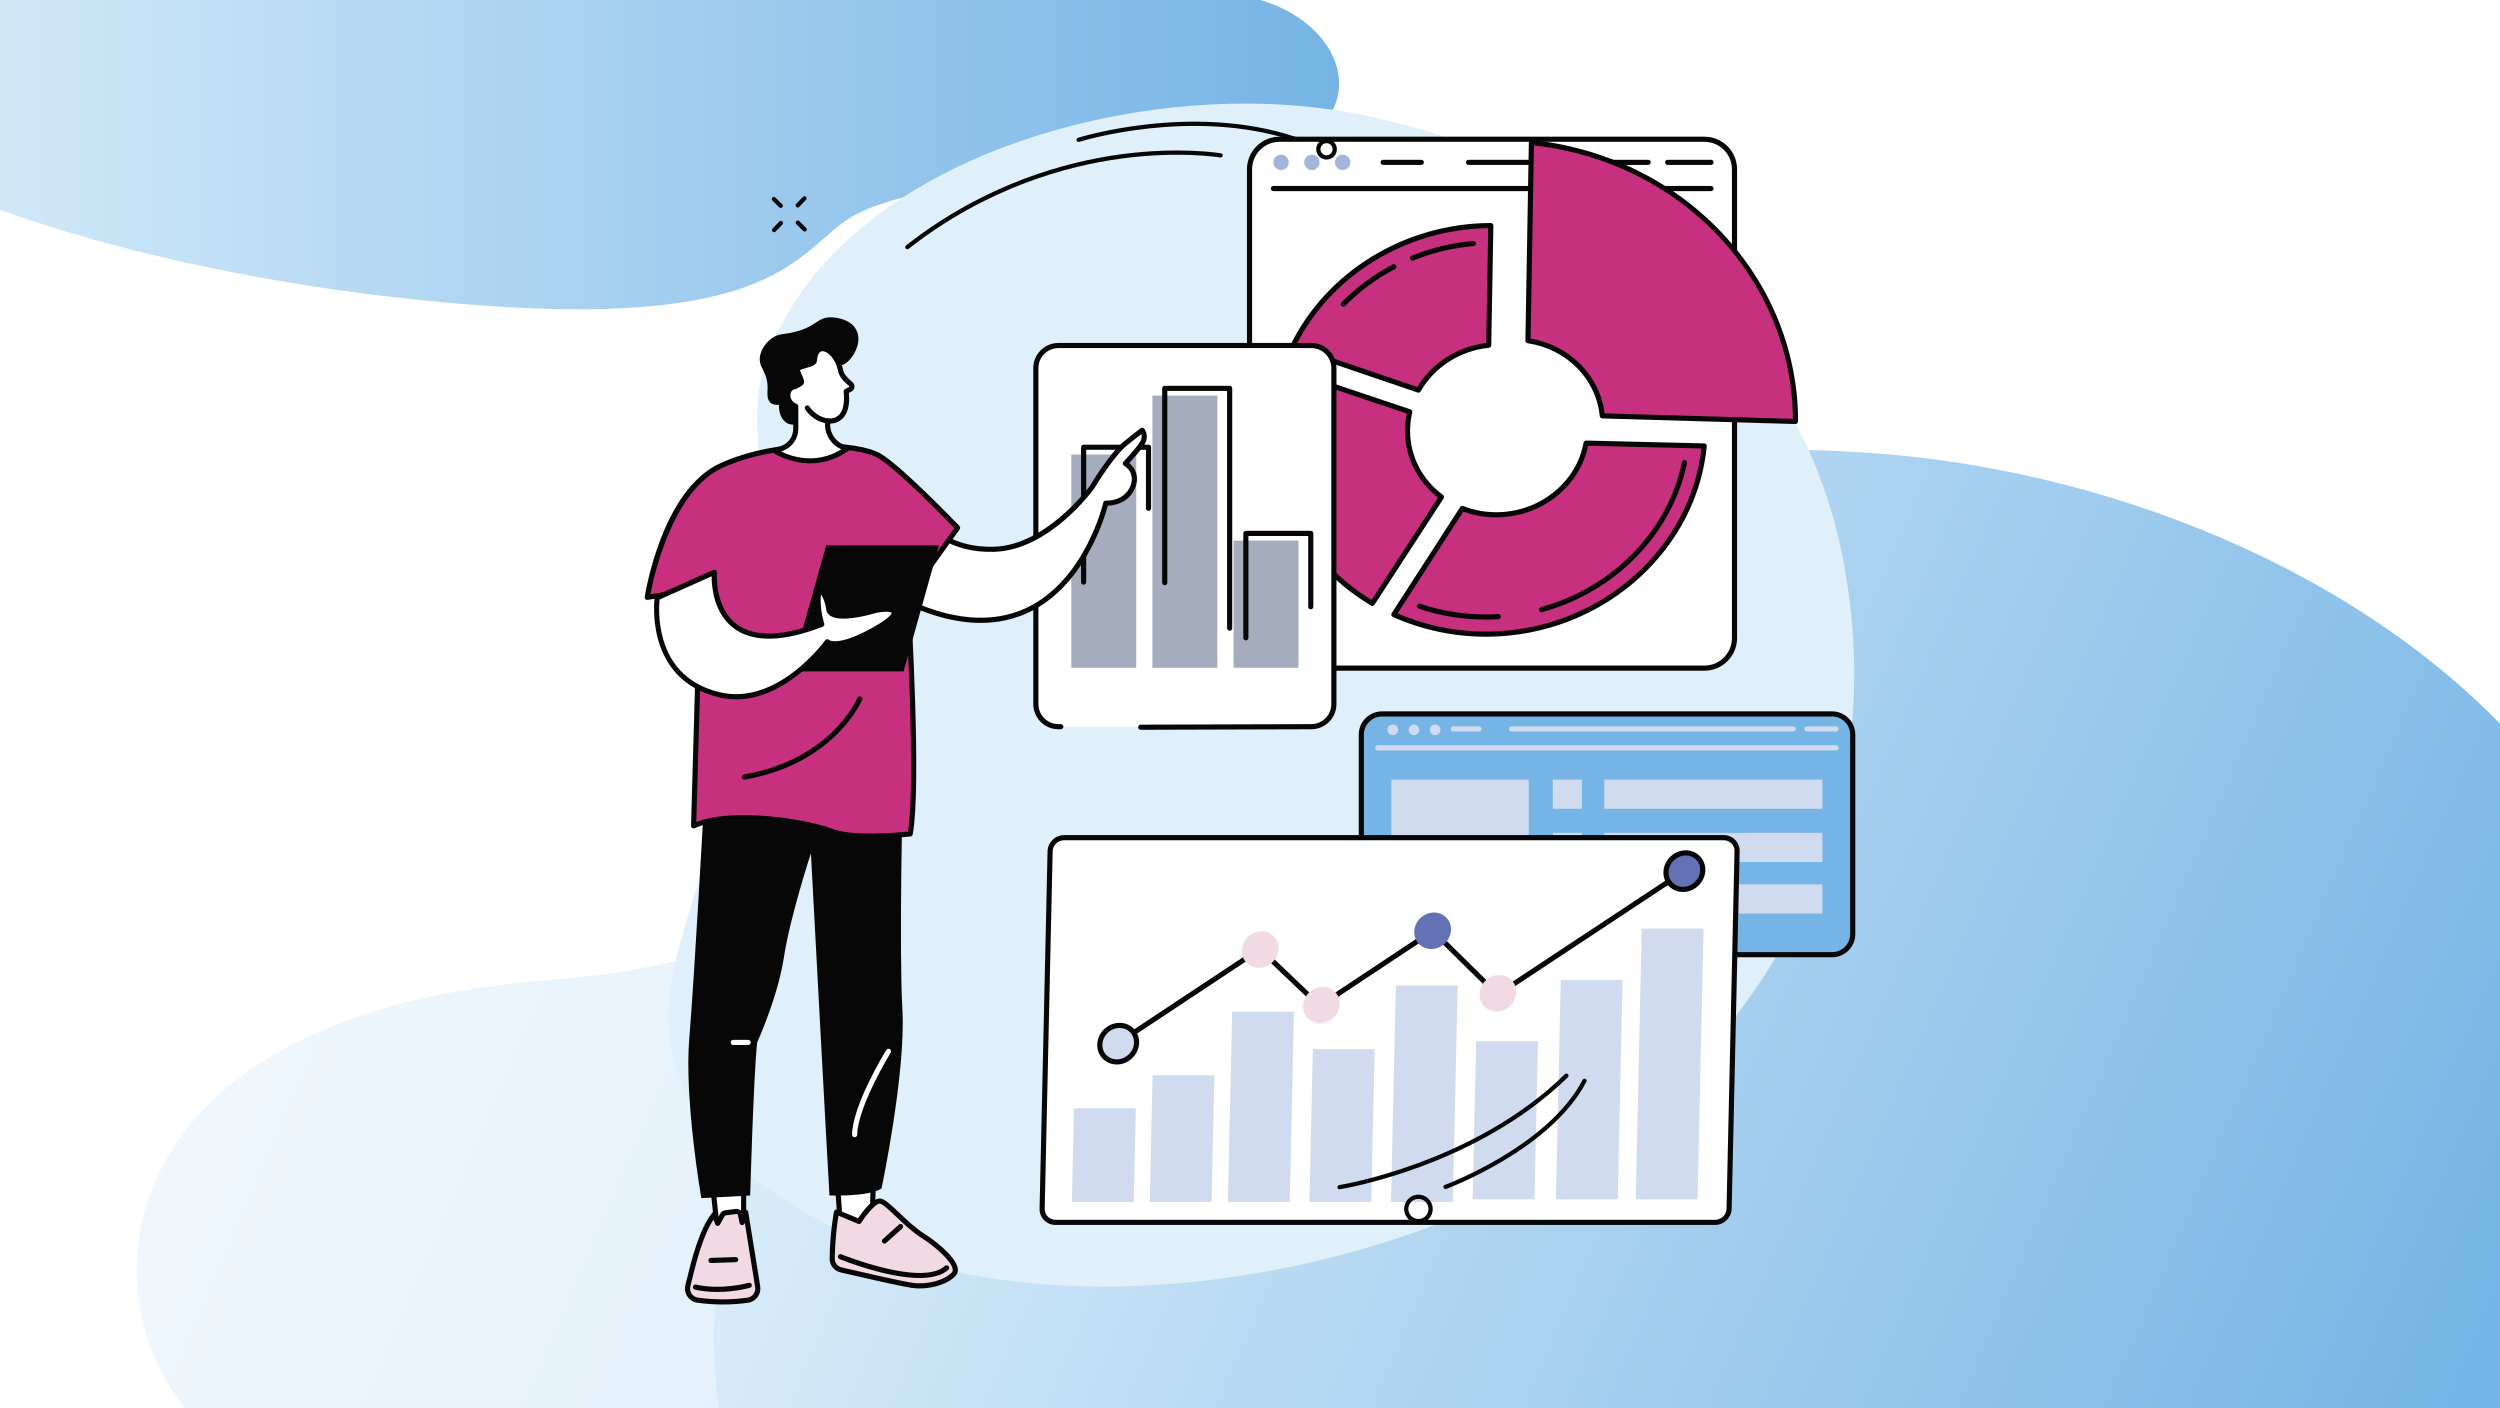 <?xml version="1.0" encoding="UTF-8"?>
<svg id="Layer_1" xmlns="http://www.w3.org/2000/svg" xmlns:xlink="http://www.w3.org/1999/xlink" viewBox="0 0 1708 962">
  <rect x="0" y="0" width="1708" height="962" fill="#333333" stroke="none"/>
  <defs>
    <style>
      .cls-1 {
        fill: none;
      }

      .cls-2 {
        fill: #070707;
      }

      .cls-3 {
        fill: #c6307e;
      }

      .cls-4 {
        fill: #a4acbe;
      }

      .cls-5 {
        fill: #6372b4;
      }

      .cls-6 {
        fill: url(#linear-gradient-4);
      }

      .cls-7 {
        fill: url(#linear-gradient-3);
      }

      .cls-8 {
        fill: url(#linear-gradient-2);
      }

      .cls-9 {
        fill: #d0dbf0;
      }

      .cls-10 {
        fill: #f2dae5;
      }

      .cls-11 {
        fill: url(#linear-gradient);
      }

      .cls-12 {
        clip-path: url(#clippath-1);
      }

      .cls-13 {
        fill: #fff;
      }

      .cls-14 {
        fill: #75b4e5;
      }

      .cls-15 {
        fill: #e0f0fb;
      }

      .cls-16 {
        opacity: .4;
      }

      .cls-17 {
        clip-path: url(#clippath);
      }

      .cls-18 {
        fill: #a4b5dc;
      }
    </style>
    <clipPath id="clippath">
      <rect class="cls-1" x="1839" width="1708" height="962"/>
    </clipPath>
    <linearGradient id="linear-gradient" x1="1685.81" y1="65.68" x2="2753.89" y2="65.68" gradientUnits="userSpaceOnUse">
      <stop offset="0" stop-color="#e0f0fb"/>
      <stop offset="1" stop-color="#75b4e5"/>
    </linearGradient>
    <clipPath id="clippath-1">
      <rect class="cls-1" width="1708" height="962"/>
    </clipPath>
    <linearGradient id="linear-gradient-2" x1="154.63" y1="426.96" x2="1577.54" y2="1043.18" gradientUnits="userSpaceOnUse">
      <stop offset="0" stop-color="#e0f0fb"/>
      <stop offset="1" stop-color="#75b4e5"/>
    </linearGradient>
    <linearGradient id="linear-gradient-3" x1="545.24" y1="513.46" x2="1664.04" y2="997.98" xlink:href="#linear-gradient-2"/>
    <linearGradient id="linear-gradient-4" x1="-153.19" x2="914.89" xlink:href="#linear-gradient"/>
  </defs>
  <g class="cls-17">
    <path class="cls-11" d="M2100.15,202.13c254.55,30.34,277.7-21.84,314.1-49.61,13.65-10.41,36.08-17.07,58.79-21.33,29.65-5.56,64.42-7.55,100.42-6.28,231.6,8.14,203.7-110.1,117.79-127.11l-919.73-77.76c-240.03,140.23,74.07,251.77,328.62,282.1Z"/>
  </g>
  <rect class="cls-13" width="1708" height="962"/>
  <g class="cls-12">
    <g class="cls-16">
      <path class="cls-8" d="M1128.72,378.73c-414.89-21.85-445.11,112.39-500.06,188.88-20.61,28.68-55.9,49.9-91.96,65.22-47.08,20-102.92,32.22-161.19,36.63C.7,697.83,61.85,985.18,202.79,1009.36h1494.69c368.18-398.04-153.86-608.77-568.75-630.63Z"/>
    </g>
    <path class="cls-7" d="M1288.95,310.3c-321.09-27.08-344.48,139.24-387,234.01-15.95,35.54-43.26,61.83-71.17,80.81-36.43,24.78-79.65,39.92-124.74,45.38-290.08,35.15-242.75,391.17-133.68,421.12h1156.76c284.94-493.16-119.08-754.24-440.16-781.32Z"/>
    <path class="cls-6" d="M261.15,202.13c254.55,30.34,277.7-21.84,314.1-49.61,13.65-10.41,36.08-17.07,58.79-21.33,29.65-5.56,64.42-7.55,100.42-6.28,231.6,8.14,203.7-110.1,117.79-127.11L-67.47-79.97C-307.5,60.26,6.6,171.8,261.15,202.13Z"/>
  </g>
  <g id="Analytics_and_data_science">
    <path class="cls-15" d="M465.96,740.86c23.6,58.31,79.03,85.77,114.47,103.32,139.66,69.18,398.63,33.67,551.92-93.64,35.87-29.79,167.27-158.11,126.78-368.64-35.8-186.11-216.82-295.54-370.59-309.48-127.39-11.55-296.28,36.86-355.4,150.62-37.18,71.53,7.19,94.1-23.49,256.04-26.56,140.17-72.53,190.45-43.67,261.77Z"/>
    <g>
      <g>
        <rect class="cls-14" x="930.05" y="487.76" width="335.74" height="164.49" rx="14.1" ry="14.1"/>
        <path class="cls-2" d="M1251.69,654.01h-307.54c-8.75,0-15.86-7.11-15.86-15.86v-136.29c0-8.75,7.11-15.86,15.86-15.86h307.54c8.75,0,15.86,7.11,15.86,15.86v136.29c0,8.74-7.11,15.86-15.86,15.86ZM944.15,489.52c-6.8,0-12.34,5.54-12.34,12.34v136.29c0,6.8,5.54,12.34,12.34,12.34h307.54c6.8,0,12.34-5.54,12.34-12.34v-136.29c0-6.81-5.54-12.34-12.34-12.34h-307.54Z"/>
      </g>
      <g>
        <path class="cls-9" d="M1254.44,512.69h-313.22c-.97,0-1.76-.79-1.76-1.76s.79-1.76,1.76-1.76h313.22c.97,0,1.76.79,1.76,1.76s-.79,1.76-1.76,1.76Z"/>
        <circle class="cls-9" cx="951.56" cy="498.6" r="3.62"/>
        <path class="cls-9" d="M969.64,498.6c0,2-1.62,3.62-3.62,3.62s-3.62-1.62-3.62-3.62,1.62-3.62,3.62-3.62,3.62,1.62,3.62,3.62Z"/>
        <path class="cls-9" d="M984.1,498.6c0,2-1.62,3.62-3.62,3.62s-3.62-1.62-3.62-3.62,1.62-3.62,3.62-3.62,3.62,1.62,3.62,3.62Z"/>
        <path class="cls-9" d="M1254.44,499.78h-19.94c-.97,0-1.76-.79-1.76-1.76s.79-1.76,1.76-1.76h19.94c.97,0,1.76.79,1.76,1.76s-.79,1.76-1.76,1.76Z"/>
        <path class="cls-9" d="M1225.11,499.78h-192.39c-.97,0-1.76-.79-1.76-1.76s.79-1.76,1.76-1.76h192.39c.97,0,1.76.79,1.76,1.76s-.79,1.76-1.76,1.76Z"/>
        <path class="cls-9" d="M1010.43,499.78h-17.6c-.97,0-1.76-.79-1.76-1.76s.79-1.76,1.76-1.76h17.6c.97,0,1.76.79,1.76,1.76s-.79,1.76-1.76,1.76Z"/>
      </g>
      <g>
        <rect class="cls-9" x="950.6" y="532.63" width="93.85" height="91.5"/>
        <g>
          <rect class="cls-9" x="1060.87" y="532.63" width="19.94" height="19.94"/>
          <rect class="cls-9" x="1096.07" y="532.63" width="148.99" height="19.94"/>
        </g>
        <g>
          <rect class="cls-9" x="1060.87" y="569" width="19.94" height="19.94"/>
          <rect class="cls-9" x="1096.07" y="569" width="148.99" height="19.94"/>
        </g>
        <g>
          <rect class="cls-9" x="1060.87" y="605.36" width="19.94" height="19.94"/>
          <rect class="cls-9" x="1096.07" y="604.19" width="148.99" height="19.94"/>
        </g>
      </g>
    </g>
    <g>
      <g>
        <path class="cls-13" d="M1171.76,835.12h-450.63c-5.17,0-9.26-4.16-9.15-9.29l5.45-244.25c.11-5.13,4.39-9.29,9.56-9.29h450.63c5.17,0,9.26,4.16,9.15,9.29l-5.45,244.25c-.11,5.13-4.39,9.29-9.56,9.29Z"/>
        <path class="cls-2" d="M1171.76,836.88h-450.63c-2.99,0-5.77-1.16-7.83-3.27-2.05-2.09-3.14-4.87-3.07-7.82l5.45-244.25c.14-6.07,5.21-11.01,11.32-11.01h450.63c2.99,0,5.77,1.16,7.83,3.27,2.05,2.09,3.14,4.87,3.07,7.82l-5.45,244.25c-.13,6.07-5.21,11.01-11.32,11.01ZM726.99,574.05c-4.21,0-7.71,3.4-7.8,7.57l-5.45,244.25c-.04,1.99.69,3.87,2.07,5.28,1.4,1.43,3.28,2.21,5.32,2.21h450.63c4.21,0,7.71-3.4,7.8-7.57l5.45-244.25c.04-1.99-.69-3.87-2.07-5.28-1.4-1.43-3.28-2.21-5.32-2.21h-450.63Z"/>
      </g>
      <g>
        <polygon class="cls-9" points="827.75 821.14 785.52 821.14 787.45 734.62 829.68 734.62 827.75 821.14"/>
        <polygon class="cls-9" points="774.56 821.14 732.33 821.14 733.76 757.19 775.99 757.19 774.56 821.14"/>
        <polygon class="cls-9" points="881.12 821.14 838.89 821.14 841.79 691.15 884.02 691.15 881.12 821.14"/>
        <polygon class="cls-9" points="936.84 821.14 894.61 821.14 896.94 716.79 939.17 716.79 936.84 821.14"/>
        <polygon class="cls-9" points="992.56 821.14 950.33 821.14 953.63 673.28 995.86 673.28 992.56 821.14"/>
        <polygon class="cls-9" points="1048.32 819.39 1006.09 819.39 1008.5 711.35 1050.73 711.35 1048.32 819.39"/>
        <polygon class="cls-9" points="1105.21 819.39 1062.98 819.39 1066.33 669.4 1108.56 669.4 1105.21 819.39"/>
        <polygon class="cls-9" points="1159.76 819.39 1117.53 819.39 1121.65 634.44 1163.88 634.44 1159.76 819.39"/>
      </g>
      <g>
        <path class="cls-2" d="M763.6,714.56c-.57,0-1.13-.28-1.47-.79-.54-.81-.32-1.9.5-2.44l97.24-64.41c.69-.45,1.59-.37,2.19.19l39.76,37.92,76.12-50.47c.69-.46,1.61-.37,2.21.21l43.19,42.52,126.47-83.61c.81-.54,1.9-.31,2.44.5.54.81.31,1.9-.5,2.44l-127.66,84.39c-.69.46-1.61.37-2.2-.21l-43.19-42.52-76.1,50.46c-.69.45-1.59.37-2.19-.19l-39.76-37.92-96.07,63.63c-.3.2-.64.29-.97.29Z"/>
        <path class="cls-10" d="M873.53,648.09c-.15,6.88-5.9,12.76-12.84,13.12-6.94.36-12.44-4.92-12.28-11.8.15-6.88,5.9-12.76,12.84-13.12s12.44,4.92,12.28,11.8Z"/>
        <path class="cls-5" d="M991.33,635.24c-.15,6.88-5.9,12.76-12.84,13.12-6.94.36-12.44-4.92-12.28-11.8.15-6.88,5.9-12.76,12.84-13.12,6.94-.36,12.44,4.92,12.28,11.8Z"/>
        <path class="cls-10" d="M915.32,686.02c-.15,6.88-5.9,12.76-12.84,13.12s-12.44-4.92-12.28-11.8c.15-6.88,5.9-12.76,12.84-13.12,6.94-.36,12.44,4.92,12.28,11.8Z"/>
        <g>
          <path class="cls-9" d="M776.51,712.37c-.15,6.88-5.9,12.76-12.84,13.12-6.94.36-12.44-4.92-12.28-11.8.15-6.88,5.9-12.76,12.84-13.12,6.94-.36,12.44,4.92,12.28,11.8Z"/>
          <path class="cls-2" d="M762.99,727.27c-3.57,0-6.88-1.31-9.38-3.74-2.65-2.57-4.06-6.08-3.98-9.88.17-7.77,6.68-14.43,14.51-14.84,3.88-.2,7.48,1.12,10.16,3.72,2.65,2.57,4.06,6.08,3.98,9.88-.17,7.77-6.68,14.43-14.51,14.84-.26.01-.52.02-.78.02ZM764.9,702.31c-.19,0-.39,0-.58.01-6.03.31-11.04,5.43-11.17,11.4-.06,2.81.97,5.4,2.91,7.28,1.97,1.91,4.64,2.87,7.52,2.73,6.03-.31,11.04-5.43,11.17-11.4.06-2.81-.97-5.4-2.91-7.28-1.84-1.78-4.28-2.74-6.94-2.74Z"/>
        </g>
        <path class="cls-10" d="M1035.89,677.93c-.15,6.88-5.9,12.76-12.84,13.12-6.94.36-12.44-4.92-12.28-11.8.15-6.88,5.9-12.76,12.84-13.12,6.94-.36,12.44,4.92,12.28,11.8Z"/>
        <g>
          <path class="cls-5" d="M1163.33,594.51c-.15,6.88-5.9,12.76-12.84,13.12-6.94.36-12.44-4.92-12.28-11.8.15-6.88,5.9-12.76,12.84-13.12,6.94-.36,12.44,4.92,12.28,11.8Z"/>
          <path class="cls-2" d="M1149.81,609.41c-3.58,0-6.88-1.31-9.38-3.74-2.65-2.57-4.06-6.08-3.98-9.88.17-7.77,6.68-14.43,14.51-14.84,3.87-.2,7.48,1.12,10.16,3.72,2.65,2.57,4.06,6.08,3.98,9.88h0c-.17,7.77-6.68,14.43-14.51,14.84-.26.01-.52.02-.78.02ZM1151.73,584.45c-.19,0-.39,0-.58.01-6.03.32-11.04,5.43-11.17,11.4-.06,2.81.97,5.4,2.91,7.28,1.97,1.91,4.64,2.88,7.52,2.73,6.03-.32,11.04-5.43,11.17-11.4h0c.06-2.81-.97-5.4-2.91-7.28-1.84-1.78-4.28-2.74-6.94-2.74ZM1163.33,594.51h.01-.01Z"/>
        </g>
      </g>
    </g>
    <g>
      <g>
        <g>
          <g>
            <rect class="cls-13" x="853.68" y="95.14" width="331.33" height="361.33" rx="20.51" ry="20.51"/>
            <path class="cls-2" d="M1164.5,458.23h-290.31c-12.28,0-22.27-9.99-22.27-22.27V115.65c0-12.28,9.99-22.27,22.27-22.27h290.31c12.28,0,22.27,9.99,22.27,22.27v320.31c0,12.28-9.99,22.27-22.27,22.27ZM874.19,96.9c-10.34,0-18.75,8.41-18.75,18.75v320.31c0,10.34,8.41,18.75,18.75,18.75h290.31c10.34,0,18.75-8.41,18.75-18.75V115.65c0-10.34-8.41-18.75-18.75-18.75h-290.31Z"/>
          </g>
          <g>
            <path class="cls-2" d="M1168.97,130.56h-298.99c-.97,0-1.76-.79-1.76-1.76s.79-1.76,1.76-1.76h298.99c.97,0,1.76.79,1.76,1.76s-.79,1.76-1.76,1.76Z"/>
            <g>
              <path class="cls-18" d="M880.5,110.92c0,2.9-2.35,5.26-5.26,5.26s-5.26-2.35-5.26-5.26,2.35-5.26,5.26-5.26,5.26,2.35,5.26,5.26Z"/>
              <path class="cls-18" d="M901.54,110.92c0,2.9-2.35,5.26-5.26,5.26s-5.26-2.35-5.26-5.26,2.35-5.26,5.26-5.26,5.26,2.35,5.26,5.26Z"/>
              <path class="cls-18" d="M922.57,110.92c0,2.9-2.35,5.26-5.26,5.26s-5.26-2.35-5.26-5.26,2.35-5.26,5.26-5.26,5.26,2.35,5.26,5.26Z"/>
            </g>
            <path class="cls-2" d="M1168.97,112.68h-29.63c-.97,0-1.76-.79-1.76-1.76s.79-1.76,1.76-1.76h29.63c.97,0,1.76.79,1.76,1.76s-.79,1.76-1.76,1.76Z"/>
            <path class="cls-2" d="M1126.02,112.68h-122.72c-.97,0-1.76-.79-1.76-1.76s.79-1.76,1.76-1.76h122.72c.97,0,1.76.79,1.76,1.76s-.79,1.76-1.76,1.76Z"/>
            <path class="cls-2" d="M971.05,112.68h-26.12c-.97,0-1.76-.79-1.76-1.76s.79-1.76,1.76-1.76h26.12c.97,0,1.76.79,1.76,1.76s-.79,1.76-1.76,1.76Z"/>
          </g>
        </g>
        <g>
          <g>
            <g>
              <path class="cls-3" d="M969.08,266.53c9.56-16.73,27.35-28.54,48.02-30.68l1.44-81.76c-59.37.2-111.77,33.65-135.63,83.09l86.18,29.35Z"/>
              <path class="cls-2" d="M969.08,268.29c-.19,0-.38-.03-.57-.09l-86.18-29.35c-.48-.16-.86-.52-1.06-.99-.19-.47-.18-.99.04-1.44,24.56-50.88,78.42-83.89,137.21-84.08h0c.47,0,.92.19,1.25.52.33.34.51.79.51,1.27l-1.44,81.76c-.02.89-.69,1.63-1.58,1.72-19.72,2.04-37.17,13.18-46.67,29.8-.32.56-.91.89-1.53.89ZM885.36,236.16l82.92,28.24c9.95-16.47,27.36-27.61,47.08-30.12l1.38-78.41c-56.06.84-107.27,32.14-131.38,80.29Z"/>
            </g>
            <path class="cls-2" d="M965.02,178.08c-.7,0-1.35-.41-1.63-1.1-.36-.9.07-1.93.97-2.29,13.44-5.44,27.59-8.83,42.08-10.08.97-.08,1.82.63,1.91,1.6.08.97-.63,1.82-1.6,1.9-14.13,1.22-27.95,4.53-41.06,9.84-.22.09-.44.13-.66.13Z"/>
            <path class="cls-2" d="M917.72,209.6c-.44,0-.89-.17-1.23-.5-.69-.68-.71-1.79-.03-2.49,10.14-10.36,21.91-19.08,34.98-25.94.86-.45,1.92-.12,2.38.74.45.86.12,1.92-.74,2.38-12.74,6.69-24.21,15.2-34.1,25.29-.34.35-.8.53-1.26.53Z"/>
            <g>
              <path class="cls-3" d="M1083.61,302.76c-4.87,26.86-29.34,47.98-59.32,48.92-8.94.28-17.48-1.27-25.23-4.29l-46.8,72.46c21.75,9.82,46.33,14.63,72.03,13.15,74.75-4.29,133.52-60.56,140.05-128.31l-80.73-1.93Z"/>
              <path class="cls-2" d="M1015.32,435.02c-22.12,0-44-4.64-63.78-13.57-.47-.21-.82-.62-.96-1.11-.14-.49-.07-1.02.21-1.45l46.8-72.46c.45-.7,1.34-.99,2.12-.69,7.77,3.03,16.03,4.43,24.54,4.17,28.58-.89,52.82-20.85,57.64-47.47.15-.85.9-1.45,1.77-1.45l80.73,1.93c.49.01.95.23,1.27.59.32.37.48.85.43,1.34-6.73,69.8-67.64,125.64-141.7,129.9-3.02.17-6.05.26-9.07.26ZM954.85,419.07c21.49,9.34,45.42,13.54,69.33,12.17,71.67-4.12,130.74-57.63,138.2-124.84l-77.34-1.85c-5.73,27.5-31.01,47.96-60.71,48.88-8.5.27-16.76-1.05-24.58-3.9l-44.91,69.54Z"/>
            </g>
            <path class="cls-2" d="M1015.17,423.3c-15.81,0-31.24-2.5-45.87-7.44-.92-.31-1.42-1.31-1.1-2.23.31-.92,1.31-1.42,2.23-1.1,14.26,4.81,29.31,7.25,44.74,7.25,2.77,0,5.58-.08,8.34-.24.98-.06,1.8.68,1.86,1.66.06.97-.69,1.8-1.66,1.86-2.83.16-5.71.25-8.55.25Z"/>
            <path class="cls-2" d="M1053.17,418.24c-.77,0-1.48-.51-1.7-1.3-.26-.94.3-1.91,1.23-2.16,48.98-13.35,86.8-52.23,96.36-99.04.19-.95,1.12-1.57,2.08-1.37.95.19,1.57,1.12,1.37,2.08-9.82,48.1-48.63,88.03-98.88,101.73-.15.04-.31.06-.46.06Z"/>
            <g>
              <path class="cls-3" d="M937.61,412.23l47.23-72.67c-14.13-10.46-23.21-26.74-23.21-45.2,0-4.46.54-8.81,1.54-13l-86.5-29c-4.65,13.62-7.15,28.11-7.15,43.12,0,49.71,27.28,92.51,68.1,116.74Z"/>
              <path class="cls-2" d="M937.61,413.99c-.31,0-.62-.08-.9-.25-43.18-25.63-68.96-69.83-68.96-118.25,0-14.89,2.44-29.59,7.25-43.69.31-.92,1.31-1.41,2.22-1.1l86.5,29c.87.29,1.37,1.19,1.15,2.08-.99,4.12-1.49,8.35-1.49,12.58,0,17.24,8.2,33.2,22.49,43.78.75.55.94,1.59.43,2.37l-47.23,72.67c-.34.52-.9.8-1.48.8ZM877.78,254.59c-4.32,13.23-6.51,26.97-6.51,40.9,0,46.62,24.56,89.25,65.79,114.35l45.41-69.88c-14.38-11.25-22.6-27.78-22.6-45.61,0-3.97.42-7.94,1.24-11.83l-83.33-27.93Z"/>
            </g>
          </g>
          <g>
            <path class="cls-3" d="M1043.91,232.76c27.3,4.06,48.29,25.22,50.79,51.37l132.01,3.83c0-.06,0-.11,0-.17,0-96.84-77.16-179.72-180.43-190.38l-2.36,135.36Z"/>
            <path class="cls-2" d="M1226.69,289.71s-.02,0-.04,0l-132.01-3.83c-.89-.03-1.62-.71-1.7-1.59-2.42-25.36-22.69-45.84-49.3-49.79-.87-.13-1.52-.89-1.5-1.77l2.36-135.36c0-.49.22-.96.59-1.29.37-.33.86-.48,1.35-.43,50.19,5.19,96.38,27.71,130.04,63.42,33.51,35.55,51.97,81.26,51.97,128.71,0,.48-.19,1.01-.53,1.35-.33.32-.78.58-1.24.58ZM1096.28,282.41l128.66,3.73c-.86-95.67-76.5-175.51-176.94-186.78l-2.3,131.91c26.92,4.65,47.41,25.38,50.58,51.15Z"/>
          </g>
        </g>
      </g>
      <g>
        <rect class="cls-13" x="707.71" y="236.07" width="203.61" height="260.4" rx="15.42" ry="15.42"/>
        <g>
          <rect class="cls-4" x="731.92" y="310.49" width="44.35" height="145.75"/>
          <rect class="cls-4" x="787.34" y="270.26" width="44.35" height="185.97"/>
          <rect class="cls-4" x="842.77" y="369.34" width="44.35" height="86.89"/>
        </g>
        <g>
          <path class="cls-2" d="M740.33,399.48c-.97,0-1.76-.79-1.76-1.76v-92.17c0-.97.79-1.76,1.76-1.76h44.35c.97,0,1.76.79,1.76,1.76v41.7c0,.97-.79,1.76-1.76,1.76s-1.76-.79-1.76-1.76v-39.94h-40.83v90.41c0,.97-.79,1.76-1.76,1.76Z"/>
          <path class="cls-2" d="M840.1,430.93c-.97,0-1.76-.79-1.76-1.76v-162.08h-40.83v130.99c0,.97-.79,1.76-1.76,1.76s-1.76-.79-1.76-1.76v-132.75c0-.97.79-1.76,1.76-1.76h44.35c.97,0,1.76.79,1.76,1.76v163.84c0,.97-.79,1.76-1.76,1.76Z"/>
          <path class="cls-2" d="M851.17,437.52c-.97,0-1.76-.79-1.76-1.76v-71.34c0-.97.79-1.76,1.76-1.76h44.35c.97,0,1.76.79,1.76,1.76v50.13c0,.97-.79,1.76-1.76,1.76s-1.76-.79-1.76-1.76v-48.37h-40.83v69.58c0,.97-.79,1.76-1.76,1.76Z"/>
        </g>
        <path class="cls-2" d="M779.32,498.61c-.97,0-1.76-.78-1.76-1.75,0-.97.78-1.76,1.75-1.77l116.58-.38c7.54,0,13.66-6.13,13.66-13.66v-229.57c0-7.53-6.13-13.66-13.66-13.66h-172.78c-7.53,0-13.66,6.13-13.66,13.66v229.57c0,7.53,6.13,13.66,13.66,13.66h1.64c.97,0,1.76.79,1.76,1.76s-.79,1.76-1.76,1.76h-1.64c-9.47,0-17.18-7.7-17.18-17.18v-229.57c0-9.47,7.7-17.18,17.18-17.18h172.78c9.47,0,17.18,7.7,17.18,17.18v229.57c0,9.47-7.71,17.18-17.18,17.18l-116.58.38h0Z"/>
      </g>
    </g>
    <g>
      <g>
        <path class="cls-2" d="M915.16,812.55c-.71,0-1.33-.52-1.44-1.24-.12-.8.42-1.55,1.22-1.67.91-.14,91.85-14.82,154.2-75.74.58-.56,1.5-.55,2.07.02.56.58.55,1.5-.02,2.07-63.04,61.59-154.88,76.39-155.8,76.53-.08.01-.15.02-.23.02Z"/>
        <path class="cls-2" d="M987.59,812.36c-.6,0-1.16-.37-1.37-.96-.28-.76.11-1.6.87-1.88.7-.26,70.53-26.3,94.14-71.79.37-.72,1.26-1,1.97-.62.72.37,1,1.26.62,1.97-24.14,46.51-95.02,72.93-95.73,73.19-.17.06-.34.09-.5.09Z"/>
      </g>
      <g>
        <path class="cls-2" d="M619.89,170.3c-.43,0-.86-.19-1.15-.56-.5-.64-.39-1.56.25-2.05,54.04-42.41,109.64-57.27,146.77-62.27,40.25-5.42,68.15-.73,68.43-.68.8.14,1.33.89,1.19,1.69-.14.8-.9,1.33-1.69,1.19-.27-.05-27.82-4.66-67.66.72-36.74,4.96-91.76,19.69-145.24,61.66-.27.21-.59.31-.9.31Z"/>
        <path class="cls-2" d="M736.92,96.99c-.62,0-1.2-.4-1.39-1.02-.24-.77.18-1.59.95-1.84.77-.24,77.94-24.25,148.8-.59.77.26,1.18,1.08.92,1.85-.26.77-1.08,1.18-1.85.92-69.96-23.37-146.23.36-146.99.6-.15.05-.3.07-.44.07Z"/>
      </g>
      <g>
        <path class="cls-2" d="M544.99,141.81c-.36,0-.73-.13-1.01-.41-.58-.56-.6-1.48-.05-2.07l4.6-4.81c.56-.58,1.49-.6,2.07-.05.58.56.6,1.48.05,2.07l-4.6,4.81c-.29.3-.67.45-1.06.45Z"/>
        <path class="cls-2" d="M528.87,158.65c-.36,0-.73-.13-1.01-.41-.58-.56-.6-1.48-.05-2.07l4.6-4.81c.56-.58,1.49-.6,2.07-.05.58.56.6,1.48.05,2.07l-4.6,4.81c-.29.3-.67.45-1.06.45Z"/>
        <path class="cls-2" d="M533.39,142.06c-.37,0-.74-.14-1.03-.42l-4.67-4.61c-.58-.57-.58-1.49-.02-2.07.57-.58,1.49-.58,2.07-.02l4.67,4.61c.58.57.58,1.49.02,2.07-.29.29-.66.44-1.04.44Z"/>
        <path class="cls-2" d="M549.75,158.18c-.37,0-.74-.14-1.03-.42l-4.67-4.61c-.58-.57-.58-1.49-.02-2.07.57-.58,1.49-.58,2.07-.02l4.67,4.61c.58.57.58,1.49.02,2.07-.29.29-.66.44-1.04.44Z"/>
      </g>
      <path class="cls-2" d="M969.05,835.75c-1.66,0-3.34-.42-4.88-1.31-4.68-2.7-6.28-8.7-3.58-13.38,2.7-4.68,8.7-6.28,13.38-3.58,2.27,1.31,3.89,3.42,4.56,5.95.68,2.53.33,5.17-.98,7.43-1.81,3.14-5.11,4.89-8.5,4.89ZM969.07,819.1c-2.37,0-4.69,1.23-5.96,3.43-1.89,3.28-.77,7.49,2.51,9.38,3.28,1.89,7.49.77,9.38-2.51.92-1.59,1.16-3.44.69-5.21-.47-1.77-1.61-3.25-3.2-4.17h0c-1.08-.62-2.26-.92-3.43-.92Z"/>
      <path class="cls-2" d="M906.28,109.01c-1.2,0-2.41-.3-3.52-.95-3.37-1.95-4.53-6.27-2.58-9.64,1.95-3.37,6.27-4.53,9.65-2.58,3.37,1.95,4.53,6.27,2.58,9.64-1.31,2.26-3.68,3.53-6.12,3.53ZM906.3,97.82c-1.43,0-2.82.74-3.59,2.06-1.14,1.97-.46,4.51,1.51,5.65,1.97,1.14,4.51.46,5.65-1.51,1.14-1.97.46-4.51-1.51-5.65-.65-.38-1.36-.55-2.06-.55Z"/>
    </g>
    <g>
      <g>
        <g>
          <polygon class="cls-13" points="487.27 813.31 490.06 839.9 508.05 842.01 508.05 810.47 487.27 813.31"/>
          <path class="cls-2" d="M508.05,843.77c-.07,0-.14,0-.21-.01l-17.98-2.11c-.82-.1-1.46-.75-1.54-1.56l-2.79-26.6c-.1-.95.57-1.8,1.51-1.93l20.78-2.83c.5-.07,1.01.08,1.39.42.38.33.6.82.6,1.33v31.54c0,.5-.21.98-.59,1.32-.32.29-.74.44-1.17.44ZM491.67,838.32l14.62,1.71v-27.54l-17.09,2.33,2.47,23.5Z"/>
        </g>
        <g>
          <path class="cls-10" d="M510.88,888.31c-7.49,1.05-19.78,1.98-34.21-.01-4.73-.65-7.86-5.24-6.72-9.88,3.18-12.91,8.65-37.4,18.04-48.76l2.33,6.16,3.22-5.8c.44-.79,1.23-1.33,2.14-1.44l7.06-.89c1.47-.19,2.85.79,3.15,2.24l1.12,5.34,2.46-7.01,8.21,51.05c.57,4.36-2.46,8.39-6.81,9Z"/>
          <path class="cls-2" d="M493.88,891.23c-5.29,0-11.17-.33-17.45-1.19-2.75-.38-5.23-1.92-6.79-4.21-1.55-2.29-2.06-5.14-1.4-7.82l.68-2.78c3.26-13.38,8.7-35.78,17.72-46.67.4-.48,1.03-.71,1.64-.61.62.1,1.14.53,1.36,1.11l.99,2.61,1.38-2.49c.71-1.28,2-2.15,3.45-2.34l7.06-.89c2.12-.27,4.13.98,4.88,2.92l.41-1.18c.27-.76,1.02-1.24,1.82-1.17.8.07,1.45.68,1.58,1.47l8.21,51.05c.71,5.36-3.02,10.28-8.31,11.02h0c-4.44.62-10.33,1.18-17.25,1.18ZM510.88,888.31h.01-.01ZM487.48,833.29c-7.42,11.01-12.2,30.65-15.15,42.76l-.68,2.79c-.43,1.74-.11,3.52.9,5.01,1,1.47,2.59,2.46,4.36,2.7,14.09,1.95,26.12,1.08,33.72.02h0c3.38-.48,5.76-3.63,5.31-7.03l-7.1-44.16-.17.47c-.26.74-1,1.21-1.77,1.17-.79-.05-1.45-.62-1.61-1.39l-1.12-5.34c-.12-.55-.65-.93-1.21-.86l-7.06.89c-.34.04-.65.25-.82.55l-3.22,5.8c-.33.6-.99.95-1.67.9-.68-.05-1.28-.49-1.52-1.13l-1.2-3.15Z"/>
        </g>
        <path class="cls-2" d="M490.04,882.68c-4.84,0-10.08-.43-15.31-1.62-.95-.22-1.54-1.16-1.32-2.11.22-.95,1.16-1.54,2.11-1.33,17.45,3.98,35.71-1.14,35.89-1.19.93-.27,1.91.27,2.18,1.21.27.93-.27,1.91-1.21,2.18-.56.16-10.19,2.86-22.33,2.86Z"/>
        <path class="cls-2" d="M485.75,862.9c-.95,0-1.73-.75-1.76-1.7-.03-.97.73-1.78,1.7-1.82l16.86-.56s.04,0,.06,0c.95,0,1.73.75,1.76,1.7.03.97-.73,1.78-1.7,1.82l-16.86.56s-.04,0-.06,0Z"/>
        <g>
          <polygon class="cls-13" points="571.5 799.14 574.2 837.96 595.84 837.96 596.84 799.14 571.5 799.14"/>
          <path class="cls-2" d="M595.84,839.72h-21.64c-.92,0-1.69-.72-1.76-1.64l-2.7-38.81c-.03-.49.14-.96.47-1.32.33-.36.8-.56,1.29-.56h25.34c.47,0,.93.19,1.26.53.33.34.51.8.5,1.27l-1.01,38.81c-.02.95-.8,1.71-1.76,1.71ZM575.84,836.2h18.28l.91-35.29h-21.65l2.45,35.29Z"/>
        </g>
        <g>
          <path class="cls-10" d="M568.54,859.87c-.05,3.67,2.45,6.9,6.03,7.73,12.44,2.9,40.46,9.34,48.46,10.53,10.37,1.54,23.13-1.63,28.61-7.7,5.48-6.07-12.28-20.56-20.7-25.83-12.52-7.83-24.55-23.31-29.59-24.01-5.04-.7-14.46,13.93-14.46,13.93l-15.39-6.46s-2.68,13.19-2.96,31.81Z"/>
          <path class="cls-2" d="M628.43,880.28c-1.91,0-3.81-.13-5.65-.41-7.8-1.16-33.79-7.11-48.6-10.56-4.35-1.01-7.46-4.99-7.39-9.47h0c.28-18.57,2.97-32,2.99-32.13.1-.52.44-.96.9-1.21.47-.25,1.02-.27,1.5-.07l14.04,5.9c3.05-4.54,10.19-14.2,15.37-13.49,2.94.41,6.67,3.83,13,9.83,5.24,4.97,11.19,10.61,17.28,14.43,5.46,3.41,21.3,15.07,22.49,23.56.27,1.91-.22,3.62-1.41,4.94-4.76,5.27-14.8,8.67-24.52,8.67ZM572.85,830.53c-.74,4.43-2.33,15.4-2.54,29.36h0c-.04,2.83,1.92,5.35,4.67,5.99,11.88,2.76,40.36,9.32,48.32,10.51,10.01,1.49,22.14-1.71,27.04-7.14.31-.34.7-.93.54-2.09-.8-5.73-12.63-15.91-20.87-21.07-6.39-4-12.47-9.77-17.84-14.86-4.47-4.24-9.09-8.63-11.06-8.9-2.36-.33-8.49,6.53-12.74,13.14-.46.72-1.37,1-2.16.67l-13.36-5.61ZM568.54,859.87h.01-.01Z"/>
        </g>
        <path class="cls-2" d="M628.25,873.13c-22.73,0-53.01-12.23-54.72-12.93-.9-.37-1.33-1.4-.96-2.29.37-.9,1.4-1.33,2.29-.96.55.22,54.92,22.2,70.7,7.94.72-.65,1.83-.59,2.49.13.65.72.59,1.83-.13,2.48-4.55,4.11-11.64,5.64-19.67,5.64Z"/>
        <path class="cls-2" d="M604.26,849.65c-.48,0-.96-.2-1.31-.58-.65-.72-.59-1.83.13-2.49l11.01-9.93c.72-.65,1.84-.59,2.49.13.65.72.59,1.83-.13,2.49l-11.01,9.93c-.34.3-.76.45-1.18.45Z"/>
        <path class="cls-2" d="M481.13,546.12s-6.71,121.33-10.21,163.22c-3.51,41.89,8.21,109.21,8.21,109.21l33.4-1.76s2.29-81.86,4.77-104.6c0,0,14.11-30.82,18.29-58.3,4.18-27.49,18.43-70.9,18.43-70.9,0,0,11.57,216.69,12.68,233.72,0,0,26.19,1.17,35.58-4.74,0,0,16.64-79.01,14.25-122-2.39-42.99.23-149.8.23-149.8l-135.63,5.95Z"/>
        <path class="cls-13" d="M511.15,713.95h-10.21c-.97,0-1.76-.79-1.76-1.76s.79-1.76,1.76-1.76h10.21c.97,0,1.76.79,1.76,1.76s-.79,1.76-1.76,1.76Z"/>
        <path class="cls-13" d="M583.88,776.97h-.03c-.97-.02-1.75-.82-1.73-1.79.37-20.23,22.46-56.31,23.4-57.83.51-.83,1.59-1.08,2.42-.58.83.51,1.08,1.59.58,2.42-.23.37-22.52,36.78-22.88,56.05-.02.96-.8,1.73-1.76,1.73Z"/>
      </g>
      <g>
        <g>
          <path class="cls-13" d="M627.34,352.06c2.43-.19,14.37,24.25,51.72,23.23,37.35-1.02,67.32-42.82,67.32-42.82,0,0,12.9-21.75,22.69-29.62,9.79-7.86,11.32-8.9,11.32-8.9,0,0,3.07,4.09,0,8.9-3.07,4.81-11.54,13.81-11.54,13.81,0,0,9.34,5.13,5.13,15.8-4.84,12.28-18.49,11.29-18.49,11.29,0,0-27.69,122.61-142.15,64.35l14-56.05Z"/>
          <path class="cls-2" d="M670.09,425.58c-17.5,0-36.74-5.31-57.56-15.9-.73-.37-1.11-1.2-.91-1.99l14-56.05c.18-.73.82-1.27,1.57-1.33,1.37-.12,2.29.92,4.32,3.18,5.59,6.23,18.69,20.8,47.49,20.04,35.44-.97,64.62-40.28,65.89-42.03.96-1.61,13.32-22.2,23.06-30.02,9.73-7.82,11.38-8.94,11.44-8.99.78-.52,1.83-.35,2.39.4.16.21,3.76,5.13.08,10.9-2.39,3.74-7.78,9.77-10.35,12.57,3.49,2.83,7.28,8.64,4.09,16.75-4.26,10.81-14.83,12.25-18.75,12.4-2.27,8.59-16.18,55.16-54.15,72.98-10.06,4.72-20.95,7.08-32.61,7.08ZM615.38,407.17c33.14,16.58,62.02,19.32,85.83,8.14,40.15-18.85,52.43-71.41,52.55-71.94.19-.85.96-1.43,1.84-1.37.5.03,12.43.71,16.72-10.18,3.57-9.06-4.02-13.43-4.34-13.62-.47-.26-.8-.73-.88-1.27-.08-.53.08-1.08.45-1.48.08-.09,8.4-8.94,11.34-13.56,1.33-2.09,1.21-3.99.83-5.27-1.53,1.17-4.38,3.41-9.57,7.58-9.43,7.58-22.15,28.93-22.28,29.14-.03.04-.05.09-.08.13-1.24,1.74-30.91,42.52-68.7,43.55-30.44.85-44.29-14.61-50.21-21.21-.18-.2-.36-.4-.54-.6l-12.97,51.93Z"/>
        </g>
        <g>
          <path class="cls-3" d="M442.21,408.11s11.21-72.35,50.81-90.15c39.6-17.8,93.17-15.32,107.95-6.44,14.77,8.89,53.28,49.08,53.28,49.08l-34.03,47.5s7.78,127.87,1.63,161.63c0,0-37.85,4.41-53.91-1.91-16.05-6.32-68.84-15.18-94.08-3.59l4.59-161.9-36.24,5.76Z"/>
          <path class="cls-2" d="M595.18,573.01c-10.15,0-20.9-.8-27.88-3.54-16.54-6.52-68.72-14.64-92.7-3.63-.55.25-1.2.21-1.7-.13-.51-.34-.81-.91-.79-1.52l4.53-159.77-34.15,5.43c-.56.09-1.12-.09-1.52-.49-.4-.4-.58-.96-.5-1.52.46-2.99,11.81-73.5,51.83-91.48,39.23-17.63,93.52-16,109.58-6.34,14.8,8.91,52.06,47.72,53.64,49.37.59.61.65,1.55.16,2.24l-33.66,47c.65,10.81,7.53,128.7,1.56,161.43-.14.76-.76,1.34-1.53,1.43-.89.1-13.34,1.52-26.88,1.52ZM508.16,556.85c24.06,0,50.02,5.25,60.43,9.35,13.81,5.44,44.99,2.63,51.75,1.94,5.63-35.04-1.8-158.65-1.87-159.92-.02-.4.09-.8.33-1.13l33.17-46.31c-6.17-6.38-38.82-39.87-51.9-47.74-13.79-8.29-66.91-11.18-106.32,6.53-34.26,15.4-46.99,73.83-49.37,86.42l33.8-5.37c.52-.08,1.04.07,1.44.42.39.35.61.85.6,1.37l-4.51,159.17c8.9-3.41,20.44-4.72,32.45-4.72Z"/>
        </g>
        <path class="cls-2" d="M508.65,532.64c-.84,0-1.58-.6-1.73-1.45-.17-.96.47-1.87,1.43-2.04,59.85-10.58,77.2-51.86,77.36-52.27.37-.9,1.39-1.33,2.29-.97.9.36,1.34,1.39.97,2.29-.18.43-18.27,43.51-80.01,54.42-.1.02-.21.03-.31.03Z"/>
        <polygon class="cls-2" points="617.36 458.68 540.3 458.68 564.44 372.6 641.5 372.6 617.36 458.68"/>
        <g>
          <path class="cls-13" d="M449.01,408.39l39-17.43s-5.49,66.08,73.41,35.57c0,0-2.91-8.49-2.5-18.41.41-9.92,6.35-.32,7.18,7.74.83,8.06,19.36,4.79,30.49,1.61,11.13-3.18,25.75-1.1,0,13.1-25.75,14.2-31.39,7.87-31.39,7.87,0,0-32.88,46.01-73.79,36.23-50.32-12.02-42.41-66.28-42.41-66.28Z"/>
          <path class="cls-2" d="M502.82,477.77c-3.85,0-7.79-.43-11.81-1.39-51.29-12.25-43.82-67.68-43.74-68.24.09-.6.47-1.11,1.02-1.35l39-17.43c.57-.26,1.23-.19,1.74.17.51.36.79.96.74,1.58-.02.24-1.76,23.84,13.63,35.33,11.84,8.85,30.63,8.52,55.87-.97-.84-3-2.41-9.76-2.1-17.42.06-1.44.24-5.82,3.28-5.91.03,0,.05,0,.08,0,3.89,0,6.83,8.79,7.32,13.55.09.87.49,1.52,1.27,2.05,4.13,2.8,16.53,1.03,26.98-1.95,4.84-1.38,14.48-2.82,16.32,1.63,1.5,3.63-3.12,8.17-14.98,14.71-19.81,10.93-28.46,10.05-31.79,8.65-5.22,6.7-30.65,37.02-62.83,37.02ZM450.64,409.59c-.34,3.29-1.12,14.74,2.43,27.06,5.55,19.28,18.59,31.49,38.76,36.31,39.3,9.39,71.62-35.09,71.95-35.54.31-.44.8-.71,1.34-.73.53-.01,1.05.19,1.41.59h0s5.78,4.69,29.22-8.24c13.63-7.52,13.43-10.28,13.43-10.31-.53-.86-5.67-1.4-12.09.44-5.3,1.51-23.11,6.09-29.92,1.48-1.64-1.11-2.6-2.7-2.8-4.6-.43-4.19-2.25-8.29-3.45-9.84-.09.43-.17,1.06-.21,1.99-.39,9.48,2.38,17.69,2.4,17.77.31.89-.15,1.87-1.03,2.21-27.22,10.53-47.67,10.89-60.79,1.07-13.73-10.28-15.13-28.45-15.11-35.53l-35.52,15.88Z"/>
        </g>
      </g>
      <g>
        <path class="cls-2" d="M553.11,284.99c-3.37,3.08-9.95,6.85-15.11,4.26-3.84-1.93-5.98-6.94-5.85-12.68-1.78.15-4.11.02-5.77-1.45-2.56-2.26-2.08-6.42-1.98-9.16.46-12.62-6.87-14.56-5.08-23.13,1.41-6.73,6.7-10.74,7.69-11.49,4.99-3.79,8.38-2.56,16.77-4.76,14.13-3.7,14.58-9.79,23.88-9.82.54,0,13.2.14,17.5,8.89,3.5,7.12-.59,15.77-4.81,20.31-5.47,5.88-9.39,2.98-14.88,7.91-9.63,8.66-2.36,21.96-12.37,31.12Z"/>
        <g>
          <path class="cls-13" d="M581.3,262.46l-.56-.48c-2.79-2.41-5.71-5.21-6.45-8.82-3.15-15.37-17.23-20.94-17.88-6.83-.16,3.56-13.17,3.38-11.62,7.11,4.02,9.74,4.11,7.12-1.57,10.71-.64.03-1.28.17-1.88.45-2.91,1.36-3.94,5.31-2.3,8.83,1,2.14,2.75,3.61,4.62,4.14v15.39c0,5.77-3.49,10.97-8.83,13.15l-5.2,2.12s24.24,15.82,48.84-1.55l-3.28-1.47c-5.78-2.59-9.58-8.26-9.78-14.59l-.03-3.01c1.65.15,3.26.03,4.74-.4,6.88-2,9.17-9.93,8-19.79l2.8-1.51c1.31-.7,1.5-2.5.38-3.47Z"/>
          <path class="cls-2" d="M553.61,316.54c-14.24,0-24.78-6.72-24.94-6.82-.55-.36-.85-.99-.79-1.64.06-.65.48-1.21,1.09-1.46l5.2-2.13c4.7-1.92,7.74-6.45,7.74-11.52v-14.19c-1.9-.9-3.49-2.53-4.46-4.61-2.05-4.39-.63-9.4,3.15-11.17.64-.3,1.34-.49,2.06-.57.89-.55,1.63-.94,2.23-1.26.35-.19.74-.4.98-.55-.15-.56-.66-1.73-1.19-2.97-.42-.96-.92-2.12-1.51-3.54-.36-.88-.35-1.77.05-2.58.93-1.91,3.59-2.65,6.67-3.52,1.51-.42,4.29-1.2,4.78-1.85.42-8.52,5.34-9.57,6.84-9.69,5.29-.39,12.34,5.71,14.52,16.33.64,3.12,3.37,5.68,5.87,7.84l.56.48h0c.97.83,1.46,2.09,1.32,3.36-.14,1.27-.89,2.39-2.02,2.99l-1.76.95c1.02,11.01-2.37,18.45-9.38,20.49-1.08.31-2.24.49-3.45.52v1.18c.19,5.58,3.62,10.7,8.75,13l3.28,1.47c.58.26.97.81,1.03,1.44.06.63-.22,1.24-.74,1.61-9,6.35-18,8.41-25.87,8.41ZM533.7,308.48c6.76,3.3,23.52,9.27,41.12-1.49l-.36-.16c-6.35-2.85-10.6-9.19-10.82-16.15l-.03-3.05c0-.5.2-.97.57-1.31.36-.34.85-.5,1.35-.46,1.5.14,2.87.02,4.09-.33,7.73-2.25,7.29-13.26,6.74-17.89-.08-.72.28-1.41.91-1.76l2.8-1.51c.14-.07.18-.19.19-.27,0-.08,0-.21-.12-.31l-.56-.48c-2.95-2.54-6.16-5.6-7.02-9.8-1.87-9.11-7.56-13.77-10.8-13.53-2.99.23-3.52,4.57-3.6,6.43-.14,2.97-3.8,4-7.34,4.99-1.39.39-3.65,1.02-4.34,1.56.55,1.32,1.01,2.4,1.4,3.29,1.92,4.43,2.57,5.92-1.35,8.02-.64.34-1.43.76-2.38,1.37-.26.16-.56.26-.87.27-.44.02-.85.11-1.21.28-2.03.95-2.68,3.86-1.45,6.49.74,1.58,2.05,2.78,3.51,3.19.76.22,1.28.91,1.28,1.69v15.4c0,6.51-3.9,12.31-9.93,14.78l-1.79.73Z"/>
        </g>
        <path class="cls-2" d="M565.39,289.38c-.09,0-.18,0-.27-.02-10.27-1.57-14.9-9.44-15.1-9.78-.48-.84-.19-1.92.65-2.4.84-.48,1.91-.19,2.4.64.06.1,4.06,6.75,12.58,8.06.96.15,1.62,1.04,1.47,2.01-.13.87-.88,1.49-1.74,1.49Z"/>
      </g>
    </g>
  </g>
</svg>